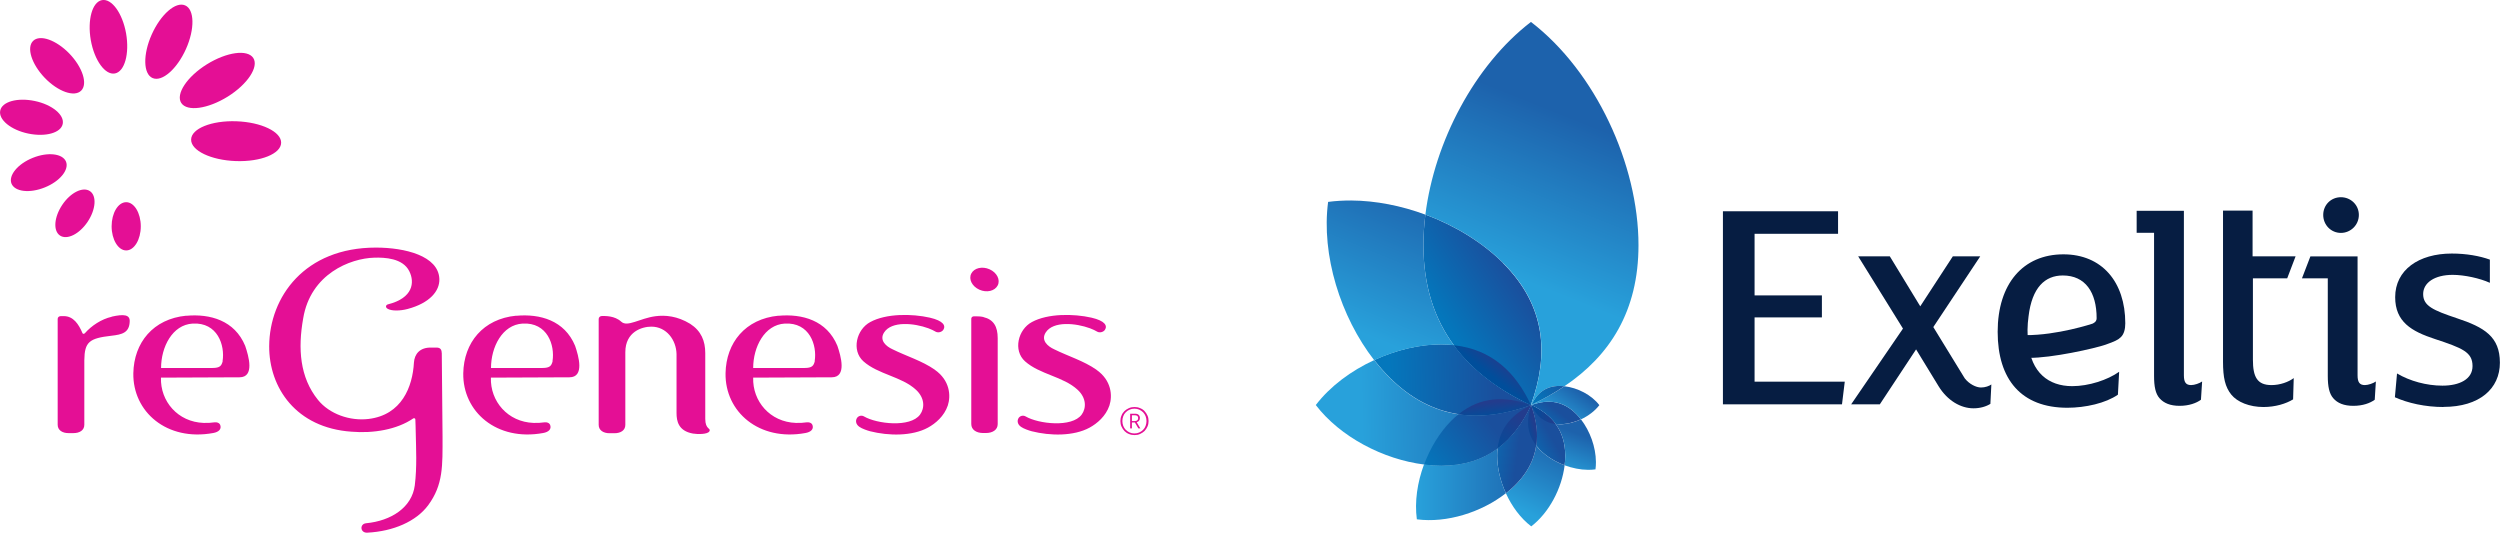 <svg width="228" height="49" viewBox="0 0 228 49" fill="none" xmlns="http://www.w3.org/2000/svg">
<g clip-path="url(#clip0_197_2)">
<path d="M140.101 40.637C139.921 41.891 139.331 43.1 138.206 44.226C137.939 44.493 137.647 44.75 137.339 44.992C137.883 46.185 138.679 47.265 139.649 48.005C141.282 46.751 142.437 44.539 142.694 42.436C141.836 42.118 141.045 41.634 140.45 41.038C140.322 40.909 140.203 40.776 140.101 40.637Z" fill="url(#paint0_linear_197_2)"/>
<path d="M140.168 39.804C140.173 38.873 139.978 37.917 139.628 36.955C139.628 36.955 139.618 36.955 139.613 36.96C138.858 38.575 137.873 39.922 136.584 40.878C136.558 41.094 136.543 41.321 136.543 41.557C136.543 42.678 136.83 43.881 137.339 44.987C137.647 44.745 137.939 44.493 138.206 44.221C139.577 42.848 140.152 41.357 140.162 39.799L140.168 39.804Z" fill="url(#paint1_linear_197_2)"/>
<path d="M139.654 36.945C139.654 36.945 139.644 36.976 139.639 36.986C139.978 37.937 140.173 38.878 140.162 39.799C140.162 40.081 140.142 40.359 140.101 40.632C140.209 40.765 140.322 40.899 140.45 41.033C141.045 41.629 141.836 42.112 142.694 42.431C142.73 42.133 142.75 41.84 142.75 41.552C142.75 39.223 141.513 37.814 139.649 36.945H139.654Z" fill="url(#paint2_linear_197_2)"/>
<path d="M139.618 36.945C137.364 37.762 135.146 38.107 133.01 37.783C130.803 37.449 128.687 36.4 126.705 34.415C126.223 33.931 125.761 33.402 125.324 32.841C123.219 33.813 121.314 35.222 120 36.94C122.223 39.845 126.151 41.896 129.873 42.364C130.402 42.431 130.926 42.467 131.439 42.467C135.577 42.467 138.073 40.261 139.623 36.945H139.618Z" fill="url(#paint3_linear_197_2)"/>
<path d="M136.584 40.878C135.233 41.886 133.549 42.462 131.434 42.462C130.921 42.462 130.397 42.426 129.868 42.359C129.262 43.994 129 45.758 129.216 47.362C131.942 47.722 135.12 46.719 137.338 44.981C136.83 43.876 136.543 42.673 136.543 41.552C136.543 41.315 136.558 41.094 136.584 40.873V40.878Z" fill="url(#paint4_linear_197_2)"/>
<path d="M139.623 36.945C137.369 37.762 135.151 38.107 133.015 37.783C132.795 37.958 132.579 38.148 132.363 38.364C131.306 39.428 130.443 40.837 129.878 42.364C130.407 42.431 130.931 42.467 131.444 42.467C135.583 42.467 138.078 40.261 139.628 36.945H139.623Z" fill="url(#paint5_linear_197_2)"/>
<path d="M138.037 36.127C138.098 36.163 138.16 36.194 138.216 36.225C138.155 36.194 138.093 36.158 138.037 36.127Z" fill="url(#paint6_linear_197_2)"/>
<path d="M137.046 35.536C137.046 35.536 137.097 35.566 137.118 35.582C137.092 35.566 137.066 35.551 137.046 35.536Z" fill="url(#paint7_linear_197_2)"/>
<path d="M136.568 35.227C136.568 35.227 136.594 35.243 136.604 35.253C136.594 35.243 136.579 35.238 136.568 35.227Z" fill="url(#paint8_linear_197_2)"/>
<path d="M138.55 36.405C138.643 36.451 138.735 36.497 138.827 36.549C138.735 36.502 138.643 36.456 138.55 36.405Z" fill="url(#paint9_linear_197_2)"/>
<path d="M136.106 34.909C136.106 34.909 136.118 34.914 136.118 34.92C136.118 34.92 136.106 34.914 136.106 34.909Z" fill="url(#paint10_linear_197_2)"/>
<path d="M139.623 36.94C139.438 36.852 139.259 36.765 139.084 36.677C139.264 36.765 139.444 36.852 139.623 36.94Z" fill="url(#paint11_linear_197_2)"/>
<path d="M138.827 36.549C138.735 36.503 138.643 36.456 138.55 36.405C138.437 36.343 138.329 36.287 138.216 36.225C138.155 36.194 138.093 36.158 138.037 36.127C137.908 36.055 137.78 35.983 137.657 35.906C137.616 35.88 137.575 35.86 137.534 35.834C137.395 35.752 137.256 35.664 137.118 35.577C137.092 35.562 137.066 35.546 137.046 35.531C136.897 35.438 136.753 35.341 136.609 35.243C136.599 35.233 136.584 35.227 136.573 35.217C136.419 35.114 136.271 35.011 136.122 34.904C136.122 34.904 136.111 34.898 136.111 34.893C134.741 33.911 133.554 32.78 132.594 31.469C132.225 31.428 131.845 31.402 131.444 31.402C129.442 31.402 127.296 31.921 125.329 32.831C125.766 33.392 126.228 33.921 126.71 34.405C130.613 38.313 135.049 38.59 139.628 36.929C139.444 36.842 139.264 36.755 139.089 36.667C139.002 36.626 138.92 36.58 138.838 36.539L138.827 36.549Z" fill="url(#paint12_linear_197_2)"/>
<path d="M137.102 24.003C135.218 22.116 132.707 20.578 129.996 19.57C129.878 20.511 129.817 21.447 129.817 22.362C129.817 26.101 130.828 29.088 132.589 31.479C133.549 32.785 134.741 33.922 136.106 34.904C136.106 34.904 136.117 34.909 136.117 34.914C136.265 35.022 136.414 35.125 136.568 35.228C136.579 35.238 136.594 35.243 136.604 35.253C136.748 35.351 136.897 35.444 137.041 35.541C137.066 35.557 137.092 35.572 137.113 35.587C137.251 35.675 137.39 35.757 137.528 35.845C137.57 35.87 137.611 35.891 137.652 35.917C137.78 35.989 137.903 36.066 138.032 36.138C138.093 36.174 138.155 36.205 138.211 36.235C138.324 36.297 138.432 36.359 138.545 36.415C138.637 36.462 138.73 36.508 138.822 36.559C138.904 36.6 138.987 36.647 139.074 36.688C139.254 36.775 139.433 36.863 139.613 36.95C141.277 32.364 140.994 27.921 137.092 24.013L137.102 24.003Z" fill="url(#paint13_linear_197_2)"/>
<path d="M136.609 35.253C136.753 35.351 136.902 35.443 137.046 35.541C136.897 35.448 136.753 35.351 136.609 35.253Z" fill="url(#paint14_linear_197_2)"/>
<path d="M136.609 35.253C136.753 35.351 136.902 35.443 137.046 35.541C136.897 35.448 136.753 35.351 136.609 35.253Z" fill="url(#paint15_linear_197_2)"/>
<path d="M138.217 36.225C138.33 36.287 138.437 36.349 138.55 36.405C138.437 36.343 138.33 36.287 138.217 36.225Z" fill="url(#paint16_linear_197_2)"/>
<path d="M138.217 36.225C138.33 36.287 138.437 36.349 138.55 36.405C138.437 36.343 138.33 36.287 138.217 36.225Z" fill="url(#paint17_linear_197_2)"/>
<path d="M137.657 35.906C137.785 35.978 137.908 36.055 138.037 36.127C137.908 36.055 137.78 35.983 137.657 35.906Z" fill="url(#paint18_linear_197_2)"/>
<path d="M137.657 35.906C137.785 35.978 137.908 36.055 138.037 36.127C137.908 36.055 137.78 35.983 137.657 35.906Z" fill="url(#paint19_linear_197_2)"/>
<path d="M136.106 34.908C134.735 33.926 133.549 32.795 132.589 31.484C133.549 32.79 134.735 33.926 136.106 34.908Z" fill="url(#paint20_linear_197_2)"/>
<path d="M136.106 34.908C134.735 33.926 133.549 32.795 132.589 31.484C133.549 32.79 134.735 33.926 136.106 34.908Z" fill="url(#paint21_linear_197_2)"/>
<path d="M137.118 35.582C137.256 35.669 137.395 35.752 137.534 35.839C137.395 35.757 137.256 35.669 137.118 35.582Z" fill="url(#paint22_linear_197_2)"/>
<path d="M137.118 35.582C137.256 35.669 137.395 35.752 137.534 35.839C137.395 35.757 137.256 35.669 137.118 35.582Z" fill="url(#paint23_linear_197_2)"/>
<path d="M142.242 38.693C142.113 38.693 141.99 38.683 141.872 38.672C142.432 39.428 142.75 40.374 142.75 41.557C142.75 41.845 142.729 42.138 142.694 42.436C143.387 42.693 144.126 42.843 144.835 42.848H144.845C145.071 42.848 145.292 42.837 145.507 42.806C145.538 42.591 145.548 42.375 145.548 42.148C145.548 42.143 145.548 42.133 145.548 42.128C145.538 40.77 145.009 39.315 144.183 38.246C143.556 38.534 142.878 38.698 142.242 38.698V38.693Z" fill="url(#paint24_linear_197_2)"/>
<path d="M139.654 36.945C140.096 37.891 140.784 38.549 141.877 38.672C141.338 37.937 140.573 37.377 139.654 36.945Z" fill="url(#paint25_linear_197_2)"/>
<path d="M144.182 38.241C144.044 38.061 143.9 37.891 143.741 37.737C142.971 36.966 142.134 36.642 141.261 36.631C140.737 36.631 140.203 36.739 139.659 36.935C139.659 36.935 139.659 36.935 139.659 36.94C140.578 37.372 141.338 37.932 141.882 38.668C142 38.683 142.124 38.688 142.252 38.688C142.889 38.688 143.566 38.524 144.193 38.236L144.182 38.241Z" fill="url(#paint26_linear_197_2)"/>
<path d="M139.623 36.94C138.227 33.942 136.045 31.859 132.589 31.484C134.299 33.808 136.722 35.582 139.623 36.94Z" fill="url(#paint27_linear_197_2)"/>
<path d="M139.618 36.945C137.292 36.101 135.038 36.153 133.01 37.783C135.146 38.107 137.364 37.762 139.618 36.945Z" fill="url(#paint28_linear_197_2)"/>
<path d="M140.167 39.804C140.173 38.883 139.983 37.943 139.644 36.991C139.459 37.516 139.351 38.035 139.356 38.539V38.554C139.361 39.279 139.592 39.979 140.106 40.637C140.147 40.364 140.167 40.087 140.167 39.804Z" fill="url(#paint29_linear_197_2)"/>
<path d="M139.649 36.945C139.649 36.945 139.634 36.95 139.628 36.955C139.628 36.965 139.639 36.981 139.639 36.991C139.639 36.976 139.649 36.96 139.654 36.95L139.649 36.945Z" fill="url(#paint30_linear_197_2)"/>
<path d="M139.613 36.96C137.96 37.747 136.805 38.961 136.584 40.879C137.872 39.922 138.853 38.575 139.613 36.96Z" fill="url(#paint31_linear_197_2)"/>
<path d="M139.624 36.945C139.624 36.95 139.619 36.956 139.613 36.962C139.613 36.962 139.624 36.962 139.63 36.956C139.63 36.956 139.63 36.95 139.63 36.945H139.624Z" fill="url(#paint32_linear_197_2)"/>
<path d="M132.589 31.484C130.828 29.088 129.817 26.106 129.817 22.367C129.817 21.452 129.878 20.516 129.997 19.575C127.799 18.763 125.473 18.3 123.235 18.285H123.229C122.516 18.285 121.812 18.321 121.124 18.413C120.488 23.252 122.254 28.898 125.324 32.847C127.296 31.937 129.437 31.417 131.439 31.417C131.84 31.417 132.22 31.443 132.589 31.484Z" fill="url(#paint33_linear_197_2)"/>
<path d="M142.683 35.222C141.754 35.849 140.743 36.41 139.669 36.919C139.669 36.924 139.664 36.934 139.659 36.94C140.203 36.744 140.737 36.631 141.261 36.636C142.134 36.641 142.971 36.965 143.741 37.742C143.895 37.896 144.044 38.066 144.182 38.246C144.845 37.937 145.446 37.49 145.861 36.95C145.148 36.014 143.874 35.361 142.683 35.227V35.222Z" fill="url(#paint34_linear_197_2)"/>
<path d="M142.242 35.197C142.386 35.197 142.534 35.207 142.678 35.222C146.827 32.43 149.43 28.368 149.43 22.362C149.43 14.994 145.512 6.52 139.623 2C134.468 5.959 130.823 12.947 129.996 19.57C132.707 20.573 135.218 22.11 137.102 24.003C141.004 27.91 141.282 32.353 139.623 36.94C139.623 36.94 139.649 36.924 139.664 36.919C140.157 35.886 140.943 35.197 142.242 35.197Z" fill="url(#paint35_linear_197_2)"/>
<path d="M142.242 35.196C140.943 35.196 140.157 35.88 139.664 36.919C140.737 36.415 141.749 35.849 142.678 35.222C142.529 35.207 142.385 35.196 142.242 35.196Z" fill="url(#paint36_linear_197_2)"/>
<path d="M168.242 34.811L167.99 36.873H157.131V19.267H167.631V21.323H160.017V26.938H166.157V28.944H160.017V34.811H168.242Z" fill="#061D42"/>
<path d="M181.54 36.821C181.149 37.073 180.595 37.238 179.984 37.238C178.818 37.238 177.607 36.538 176.801 35.227L174.747 31.864L171.441 36.873H168.827L173.551 29.967L169.464 23.375H172.349L175.127 27.936L178.1 23.375H180.6L176.318 29.828L179.183 34.502C179.594 35.032 180.225 35.34 180.667 35.34C181.057 35.34 181.416 35.202 181.612 35.063L181.524 36.816L181.54 36.821Z" fill="#061D42"/>
<path d="M200.727 36.456C200.311 36.76 199.643 37.012 198.781 37.012C197.918 37.012 197.338 36.76 196.948 36.318C196.583 35.901 196.45 35.258 196.45 34.286V21.231H194.863V19.226H199.171V34.23C199.171 34.873 199.361 35.119 199.833 35.119C200.141 35.119 200.609 34.955 200.834 34.79L200.727 36.456Z" fill="#061D42"/>
<path d="M209.126 36.425C208.49 36.816 207.514 37.12 206.431 37.12C205.152 37.12 204.043 36.672 203.489 35.983C202.934 35.284 202.739 34.451 202.739 32.98V19.205H205.435V23.38H209.357L208.592 25.386H205.466V32.811C205.466 34.369 205.851 35.12 207.16 35.12C207.935 35.12 208.71 34.842 209.188 34.482L209.131 36.431L209.126 36.425Z" fill="#061D42"/>
<path d="M213.49 21.241C212.597 21.241 211.878 20.521 211.878 19.601C211.878 18.68 212.597 17.986 213.49 17.986C214.384 17.986 215.128 18.686 215.128 19.601C215.128 20.516 214.384 21.241 213.49 21.241ZM216.576 36.456C216.155 36.765 215.488 37.012 214.625 37.012C213.763 37.012 213.177 36.765 212.792 36.317C212.428 35.901 212.294 35.258 212.294 34.286V25.386H209.938L210.708 23.385H215.01V34.23C215.01 34.873 215.205 35.119 215.678 35.119C215.981 35.119 216.453 34.955 216.679 34.79L216.576 36.456Z" fill="#061D42"/>
<path d="M222.861 37.12C221.166 37.12 219.605 36.76 218.414 36.23L218.609 34.06C219.775 34.754 221.305 35.171 222.748 35.171C224.303 35.171 225.495 34.59 225.495 33.386C225.495 32.111 224.575 31.746 222.049 30.913C219.934 30.219 218.44 29.355 218.44 27.103C218.44 24.625 220.576 23.123 223.605 23.123C224.935 23.123 226.157 23.344 227.076 23.678V25.792C226.157 25.375 224.74 25.067 223.687 25.067C222.024 25.067 220.992 25.792 220.992 26.82C220.992 27.9 221.906 28.296 224.047 29.016C226.578 29.849 227.99 30.707 227.99 33.078C227.99 35.448 226.131 37.109 222.85 37.109L222.861 37.12Z" fill="#061D42"/>
<path d="M193.436 30.733C193.713 30.456 193.826 30.008 193.826 29.484C193.826 25.699 191.685 23.195 188.184 23.195C184.492 23.195 182.187 25.895 182.187 30.26C182.187 34.626 184.353 37.187 188.543 37.187C190.181 37.187 192.044 36.77 193.154 35.994L193.266 33.906C192.209 34.657 190.489 35.217 188.99 35.217C186.802 35.217 185.247 33.952 184.985 31.325C184.872 30.482 184.892 29.659 185.005 28.841C185.319 26.224 186.499 25.123 188.127 25.123C190.181 25.123 191.213 26.656 191.213 29.016C191.213 29.181 191.172 29.36 190.833 29.52C190.833 29.52 187.608 30.59 184.708 30.564C184.081 30.559 184.497 32.626 185.011 32.636C187.085 32.667 191.069 31.772 192.034 31.433C192.881 31.134 193.179 30.991 193.431 30.739L193.436 30.733Z" fill="#061D42"/>
</g>
<g clip-path="url(#clip1_197_2)">
<path d="M11.51 18.44C10.77 18.44 10.18 19.43 10.18 20.64C10.18 21.85 10.78 22.84 11.51 22.84C12.24 22.84 12.84 21.85 12.84 20.64C12.84 19.43 12.24 18.44 11.51 18.44Z" fill="#E40F95"/>
<path d="M8.2 17.43C7.56 17 6.43 17.56 5.68 18.68C4.93 19.8 4.83 21.05 5.47 21.48C6.11 21.91 7.24 21.35 7.99 20.23C8.74 19.11 8.84 17.86 8.2 17.43Z" fill="#E40F95"/>
<path d="M6.02 14.74C5.71 14 4.36 13.84 2.98 14.4C1.61 14.95 0.75 16.01 1.05 16.75C1.36 17.49 2.71 17.65 4.09 17.09C5.46 16.54 6.32 15.48 6.02 14.74Z" fill="#E40F95"/>
<path d="M5.72 11.3C5.89 10.48 4.75 9.54 3.17 9.21C1.59 8.88 0.18 9.27 0.02 10.09C-0.15 10.91 0.99 11.85 2.57 12.18C4.15 12.51 5.56 12.12 5.72 11.3Z" fill="#E40F95"/>
<path d="M7.4 8.27C8.02 7.66 7.54 6.15 6.33 4.89C5.12 3.64 3.64 3.12 3.02 3.73C2.4 4.34 2.88 5.85 4.09 7.11C5.3 8.36 6.78 8.88 7.4 8.27Z" fill="#E40F95"/>
<path d="M10.48 6.7C11.37 6.53 11.82 4.9 11.5 3.05C11.17 1.2 10.19 -0.15 9.3 0.01C8.41 0.18 7.96 1.81 8.28 3.66C8.61 5.51 9.59 6.86 10.47 6.7H10.48Z" fill="#E40F95"/>
<path d="M13.92 7.12C14.78 7.49 16.14 6.3 16.96 4.47C17.78 2.64 17.74 0.85 16.88 0.49C16.02 0.12 14.66 1.31 13.84 3.14C13.02 4.97 13.06 6.76 13.92 7.12Z" fill="#E40F95"/>
<path d="M16.53 9.39C17.06 10.2 18.95 9.94 20.77 8.81C22.58 7.68 23.62 6.1 23.1 5.29C22.57 4.48 20.68 4.74 18.86 5.87C17.05 7 16.01 8.58 16.53 9.39Z" fill="#E40F95"/>
<path d="M21.56 11.06C19.29 10.98 17.44 11.73 17.43 12.73C17.41 13.73 19.24 14.61 21.51 14.69C23.78 14.77 25.63 14.02 25.64 13.02C25.66 12.02 23.83 11.14 21.56 11.06Z" fill="#E40F95"/>
<path d="M104.65 37.9C104.58 37.74 104.49 37.61 104.38 37.49C104.27 37.37 104.13 37.28 103.97 37.22C103.81 37.15 103.65 37.12 103.47 37.12C103.29 37.12 103.12 37.15 102.96 37.22C102.8 37.29 102.67 37.38 102.55 37.49C102.43 37.61 102.34 37.74 102.28 37.9C102.21 38.06 102.18 38.22 102.18 38.4C102.18 38.58 102.21 38.75 102.28 38.9C102.35 39.06 102.44 39.19 102.55 39.31C102.67 39.43 102.8 39.52 102.96 39.58C103.12 39.65 103.28 39.68 103.47 39.68C103.66 39.68 103.82 39.65 103.97 39.58C104.13 39.51 104.26 39.42 104.38 39.31C104.49 39.19 104.58 39.06 104.65 38.9C104.72 38.74 104.75 38.58 104.75 38.4C104.75 38.22 104.72 38.05 104.65 37.9ZM104.48 38.84C104.43 38.98 104.35 39.1 104.25 39.2C104.15 39.3 104.04 39.38 103.9 39.44C103.77 39.5 103.62 39.53 103.46 39.53C103.3 39.53 103.15 39.5 103.02 39.44C102.89 39.38 102.77 39.3 102.67 39.2C102.57 39.1 102.5 38.98 102.44 38.84C102.39 38.7 102.36 38.56 102.36 38.4C102.36 38.24 102.39 38.1 102.44 37.96C102.49 37.82 102.57 37.7 102.67 37.6C102.77 37.5 102.88 37.42 103.02 37.36C103.15 37.3 103.3 37.27 103.46 37.27C103.62 37.27 103.77 37.3 103.9 37.36C104.03 37.42 104.15 37.5 104.25 37.6C104.35 37.7 104.42 37.82 104.48 37.96C104.53 38.1 104.56 38.24 104.56 38.4C104.56 38.55 104.53 38.7 104.48 38.84ZM103.89 38.36C103.94 38.29 103.96 38.21 103.96 38.11C103.96 38.01 103.92 37.91 103.85 37.84C103.78 37.77 103.67 37.73 103.52 37.73H103.07V39.07H103.23V38.53H103.5L103.82 39.07H104L103.67 38.51C103.77 38.48 103.84 38.42 103.89 38.36ZM103.23 38.4V37.87H103.48C103.69 37.87 103.8 37.95 103.8 38.12C103.8 38.21 103.78 38.27 103.73 38.32C103.68 38.37 103.61 38.4 103.52 38.4H103.23Z" fill="#E40F95"/>
<path d="M10.19 28.89C9.25 29.1 8.34 29.71 7.75 30.38C7.68 30.46 7.56 30.48 7.52 30.38C7.18 29.57 6.69 28.83 5.82 28.83C5.79 28.83 5.57 28.83 5.55 28.83C5.39 28.83 5.26 28.93 5.26 29.08V30.44C5.26 31.65 5.26 37.3 5.26 38.74C5.26 39.24 5.7 39.5 6.24 39.5H6.7C7.25 39.5 7.69 39.25 7.69 38.74C7.69 37.08 7.69 34.35 7.69 32.86C7.71 31.17 8.15 30.85 10.16 30.62C11.13 30.51 11.82 30.35 11.83 29.27C11.83 28.7 11.29 28.63 10.18 28.88L10.19 28.89ZM64.32 38.19C64.32 36.19 64.32 34.2 64.32 32.2C64.32 31.1 63.95 30.18 62.94 29.53C61.77 28.82 60.68 28.72 59.77 28.84C58.35 29.03 57.22 29.86 56.66 29.34C56.05 28.78 55.18 28.82 54.89 28.82C54.73 28.82 54.6 28.94 54.6 29.09C54.6 31.5 54.6 37.31 54.6 38.75C54.6 39.25 55.04 39.51 55.58 39.51C55.7 39.51 55.93 39.51 56.04 39.51C56.59 39.51 57.03 39.26 57.03 38.75C57.03 37.09 57.03 33.61 57.03 32.12C57.03 30.24 58.57 29.79 59.4 29.79C60.78 29.79 61.67 31 61.7 32.29C61.7 32.62 61.7 36.17 61.7 37.67C61.7 38.39 61.86 39.3 63.19 39.54C63.58 39.61 64.55 39.63 64.7 39.33C64.87 39.03 64.32 39.2 64.32 38.2V38.19ZM47.08 28.79C44.06 29.08 42.3 31.25 42.25 34.04C42.19 37.55 45.3 40.27 49.54 39.49C50.04 39.4 50.26 39.15 50.2 38.85C50.15 38.54 49.84 38.49 49.62 38.52C49.37 38.56 49.02 38.58 48.67 38.57C46.3 38.49 44.7 36.59 44.77 34.44L51.93 34.41C53.33 34.41 52.77 32.48 52.45 31.54C51.49 29.22 49.25 28.6 47.07 28.8L47.08 28.79ZM50.4 32.94C50.29 33.35 50.17 33.56 49.45 33.56H44.78C44.78 31.66 45.8 29.62 47.66 29.51C49.93 29.38 50.62 31.49 50.39 32.93L50.4 32.94ZM71 28.79C67.98 29.08 66.22 31.25 66.17 34.04C66.11 37.55 69.22 40.27 73.46 39.49C73.96 39.4 74.18 39.15 74.12 38.85C74.07 38.54 73.76 38.49 73.54 38.52C73.29 38.56 72.94 38.58 72.59 38.57C70.22 38.49 68.62 36.59 68.69 34.44L75.85 34.41C77.25 34.41 76.69 32.48 76.37 31.54C75.41 29.22 73.17 28.6 70.99 28.8L71 28.79ZM74.31 32.94C74.2 33.35 74.08 33.56 73.36 33.56H68.69C68.69 31.66 69.71 29.62 71.57 29.51C73.84 29.38 74.53 31.49 74.3 32.93L74.31 32.94ZM16.99 28.79C13.97 29.08 12.21 31.25 12.16 34.04C12.1 37.55 15.21 40.27 19.45 39.49C19.95 39.4 20.17 39.15 20.11 38.85C20.06 38.54 19.75 38.49 19.53 38.52C19.28 38.56 18.93 38.58 18.58 38.57C16.21 38.49 14.61 36.59 14.68 34.44L21.84 34.41C23.24 34.41 22.68 32.48 22.36 31.54C21.4 29.22 19.16 28.6 16.98 28.8L16.99 28.79ZM20.31 32.94C20.2 33.35 20.08 33.56 19.36 33.56H14.69C14.69 31.66 15.71 29.62 17.57 29.51C19.84 29.38 20.53 31.49 20.3 32.93L20.31 32.94ZM89.69 28.91C89.38 28.84 89.11 28.85 88.81 28.85C88.68 28.85 88.58 28.95 88.58 29.07C88.58 31.46 88.58 36.27 88.58 38.67C88.58 39.2 89.05 39.48 89.62 39.49C89.7 39.49 89.85 39.49 89.93 39.49C90.51 39.49 90.99 39.21 90.99 38.68C90.99 36.54 90.99 32.26 90.99 30.84C90.99 29.79 90.62 29.14 89.69 28.92V28.91ZM85.26 33.72C84.08 32.9 82.68 32.49 81.39 31.85C80.84 31.6 80.16 31.05 80.63 30.32C81.31 29.26 83.36 29.46 84.67 29.94C84.96 30.05 85.14 30.14 85.33 30.25C85.54 30.37 85.88 30.3 86.03 30.08C86.27 29.71 86.05 29.26 84.8 28.97C83.17 28.6 80.82 28.58 79.37 29.37C78.1 30.05 77.64 31.96 78.74 32.95C80.08 34.15 82.24 34.34 83.54 35.55C84.35 36.3 84.34 37.22 83.91 37.81C83.02 39.02 79.96 38.66 78.8 37.98C78.55 37.83 78.23 37.94 78.12 38.19C78.02 38.41 78.06 38.71 78.38 38.93C78.62 39.1 79.09 39.26 79.35 39.33C81.04 39.76 83.18 39.79 84.63 39C85.31 38.63 86.11 37.96 86.44 36.98C86.73 36.09 86.64 34.69 85.25 33.72H85.26ZM100 33.72C98.82 32.9 97.42 32.49 96.13 31.85C95.58 31.6 94.9 31.05 95.37 30.32C96.05 29.26 98.1 29.46 99.41 29.94C99.7 30.05 99.88 30.14 100.07 30.25C100.28 30.37 100.62 30.3 100.77 30.08C101.01 29.71 100.79 29.26 99.54 28.97C97.91 28.6 95.56 28.58 94.11 29.37C92.84 30.05 92.38 31.96 93.48 32.95C94.82 34.15 96.98 34.34 98.28 35.55C99.09 36.3 99.08 37.22 98.65 37.81C97.76 39.02 94.7 38.66 93.54 37.98C93.29 37.83 92.97 37.94 92.86 38.19C92.76 38.41 92.8 38.71 93.12 38.93C93.36 39.1 93.83 39.26 94.09 39.33C95.78 39.76 97.92 39.79 99.37 39C100.05 38.63 100.85 37.96 101.18 36.98C101.47 36.09 101.38 34.69 99.99 33.72H100ZM90.25 24.56C89.58 24.26 88.84 24.44 88.58 24.95C88.32 25.46 88.65 26.12 89.32 26.42C89.99 26.72 90.73 26.54 90.99 26.03C91.25 25.52 90.92 24.86 90.25 24.56ZM40.28 32.17C40.28 31.88 40.15 31.7 39.82 31.7H39.31C38.29 31.68 37.8 32.29 37.75 33.07C37.63 35.26 36.65 37.85 33.6 38.21C31.92 38.41 30.05 37.77 29 36.47C27.34 34.42 27.16 31.79 27.65 29.04C28.32 24.98 31.94 23.56 34.13 23.5C35.08 23.47 36.74 23.54 37.33 24.74C37.83 25.74 37.69 27.18 35.37 27.76C35.19 27.81 35.11 28.03 35.37 28.17C35.73 28.37 36.49 28.36 37.17 28.18C39.2 27.64 40.11 26.53 40.07 25.44C39.99 23.33 36.93 22.58 34.28 22.58C27.79 22.58 24.58 27.07 24.55 31.56C24.53 35.37 27.01 39.02 32.05 39.37C34.05 39.54 36.2 39.18 37.69 38.16C37.77 38.11 37.88 38.16 37.88 38.25C37.88 38.25 37.92 39.3 37.92 39.65C37.94 40.8 38.04 42.58 37.83 44.26C37.57 46.28 35.68 47.5 33.39 47.72C32.78 47.78 32.84 48.61 33.49 48.58C35.88 48.46 37.95 47.55 39.04 46.09C40.44 44.2 40.36 42.45 40.36 39.81C40.36 39.81 40.3 33.65 40.29 32.17H40.28Z" fill="#E40F95"/>
</g>
<defs>
<linearGradient id="paint0_linear_197_2" x1="138.863" y1="46.591" x2="141.993" y2="40.255" gradientUnits="userSpaceOnUse">
<stop stop-color="#28A1DB"/>
<stop offset="1" stop-color="#1D62AC"/>
</linearGradient>
<linearGradient id="paint1_linear_197_2" x1="134.838" y1="40.483" x2="138.448" y2="40.964" gradientUnits="userSpaceOnUse">
<stop stop-color="#0477BC"/>
<stop offset="1" stop-color="#1A4F9D"/>
</linearGradient>
<linearGradient id="paint2_linear_197_2" x1="138.617" y1="41.177" x2="141.345" y2="39.596" gradientUnits="userSpaceOnUse">
<stop stop-color="#0477BC"/>
<stop offset="1" stop-color="#1A4F9D"/>
</linearGradient>
<linearGradient id="paint3_linear_197_2" x1="124.184" y1="37.752" x2="139.403" y2="37.403" gradientUnits="userSpaceOnUse">
<stop stop-color="#28A1DB"/>
<stop offset="1" stop-color="#1D62AC"/>
</linearGradient>
<linearGradient id="paint4_linear_197_2" x1="129.144" y1="44.159" x2="140.167" y2="44.159" gradientUnits="userSpaceOnUse">
<stop stop-color="#28A1DB"/>
<stop offset="1" stop-color="#1D62AC"/>
</linearGradient>
<linearGradient id="paint5_linear_197_2" x1="130.145" y1="42.76" x2="135.892" y2="38.542" gradientUnits="userSpaceOnUse">
<stop stop-color="#0477BC"/>
<stop offset="1" stop-color="#1A4F9D"/>
</linearGradient>
<linearGradient id="paint6_linear_197_2" x1="138.037" y1="36.179" x2="138.216" y2="36.179" gradientUnits="userSpaceOnUse">
<stop stop-color="#0477BC"/>
<stop offset="1" stop-color="#1A4F9D"/>
</linearGradient>
<linearGradient id="paint7_linear_197_2" x1="137.046" y1="35.561" x2="137.118" y2="35.561" gradientUnits="userSpaceOnUse">
<stop stop-color="#0477BC"/>
<stop offset="1" stop-color="#1A4F9D"/>
</linearGradient>
<linearGradient id="paint8_linear_197_2" x1="136.568" y1="35.238" x2="136.609" y2="35.238" gradientUnits="userSpaceOnUse">
<stop stop-color="#0477BC"/>
<stop offset="1" stop-color="#1A4F9D"/>
</linearGradient>
<linearGradient id="paint9_linear_197_2" x1="138.55" y1="36.477" x2="138.827" y2="36.477" gradientUnits="userSpaceOnUse">
<stop stop-color="#0477BC"/>
<stop offset="1" stop-color="#1A4F9D"/>
</linearGradient>
<linearGradient id="paint10_linear_197_2" x1="136.106" y1="34.909" x2="136.123" y2="34.909" gradientUnits="userSpaceOnUse">
<stop stop-color="#0477BC"/>
<stop offset="1" stop-color="#1A4F9D"/>
</linearGradient>
<linearGradient id="paint11_linear_197_2" x1="139.079" y1="36.806" x2="139.623" y2="36.806" gradientUnits="userSpaceOnUse">
<stop stop-color="#0477BC"/>
<stop offset="1" stop-color="#1A4F9D"/>
</linearGradient>
<linearGradient id="paint12_linear_197_2" x1="126.726" y1="34.831" x2="136.399" y2="34.57" gradientUnits="userSpaceOnUse">
<stop stop-color="#0477BC"/>
<stop offset="1" stop-color="#1A4F9D"/>
</linearGradient>
<linearGradient id="paint13_linear_197_2" x1="132.153" y1="30.029" x2="138.53" y2="25.785" gradientUnits="userSpaceOnUse">
<stop stop-color="#0477BC"/>
<stop offset="1" stop-color="#1A4F9D"/>
</linearGradient>
<linearGradient id="paint14_linear_197_2" x1="126.746" y1="35.669" x2="136.425" y2="35.408" gradientUnits="userSpaceOnUse">
<stop stop-color="#0477BC"/>
<stop offset="1" stop-color="#1A4F9D"/>
</linearGradient>
<linearGradient id="paint15_linear_197_2" x1="136.06" y1="35.906" x2="142.443" y2="31.657" gradientUnits="userSpaceOnUse">
<stop stop-color="#0477BC"/>
<stop offset="1" stop-color="#1A4F9D"/>
</linearGradient>
<linearGradient id="paint16_linear_197_2" x1="126.772" y1="36.636" x2="136.45" y2="36.37" gradientUnits="userSpaceOnUse">
<stop stop-color="#0477BC"/>
<stop offset="1" stop-color="#1A4F9D"/>
</linearGradient>
<linearGradient id="paint17_linear_197_2" x1="136.969" y1="37.264" x2="143.347" y2="33.015" gradientUnits="userSpaceOnUse">
<stop stop-color="#0477BC"/>
<stop offset="1" stop-color="#1A4F9D"/>
</linearGradient>
<linearGradient id="paint18_linear_197_2" x1="126.767" y1="36.318" x2="136.44" y2="36.056" gradientUnits="userSpaceOnUse">
<stop stop-color="#0477BC"/>
<stop offset="1" stop-color="#1A4F9D"/>
</linearGradient>
<linearGradient id="paint19_linear_197_2" x1="136.661" y1="36.806" x2="143.043" y2="32.562" gradientUnits="userSpaceOnUse">
<stop stop-color="#0477BC"/>
<stop offset="1" stop-color="#1A4F9D"/>
</linearGradient>
<linearGradient id="paint20_linear_197_2" x1="126.685" y1="33.402" x2="136.363" y2="33.14" gradientUnits="userSpaceOnUse">
<stop stop-color="#0477BC"/>
<stop offset="1" stop-color="#1A4F9D"/>
</linearGradient>
<linearGradient id="paint21_linear_197_2" x1="134.284" y1="33.237" x2="140.666" y2="28.988" gradientUnits="userSpaceOnUse">
<stop stop-color="#0477BC"/>
<stop offset="1" stop-color="#1A4F9D"/>
</linearGradient>
<linearGradient id="paint22_linear_197_2" x1="126.757" y1="35.998" x2="136.43" y2="35.737" gradientUnits="userSpaceOnUse">
<stop stop-color="#0477BC"/>
<stop offset="1" stop-color="#1A4F9D"/>
</linearGradient>
<linearGradient id="paint23_linear_197_2" x1="136.363" y1="36.353" x2="142.741" y2="32.11" gradientUnits="userSpaceOnUse">
<stop stop-color="#0477BC"/>
<stop offset="1" stop-color="#1A4F9D"/>
</linearGradient>
<linearGradient id="paint24_linear_197_2" x1="142.699" y1="43.408" x2="144.114" y2="39.62" gradientUnits="userSpaceOnUse">
<stop stop-color="#28A1DB"/>
<stop offset="1" stop-color="#1D62AC"/>
</linearGradient>
<linearGradient id="paint25_linear_197_2" x1="139.654" y1="37.809" x2="141.877" y2="37.809" gradientUnits="userSpaceOnUse">
<stop stop-color="#004E9B"/>
<stop offset="1" stop-color="#233C8D"/>
</linearGradient>
<linearGradient id="paint26_linear_197_2" x1="140.578" y1="39.305" x2="142.029" y2="37.456" gradientUnits="userSpaceOnUse">
<stop stop-color="#0477BC"/>
<stop offset="1" stop-color="#1A4F9D"/>
</linearGradient>
<linearGradient id="paint27_linear_197_2" x1="136.04" y1="34.291" x2="137.166" y2="32.889" gradientUnits="userSpaceOnUse">
<stop stop-color="#004E9B"/>
<stop offset="1" stop-color="#233C8D"/>
</linearGradient>
<linearGradient id="paint28_linear_197_2" x1="136.373" y1="38.004" x2="136.245" y2="36.652" gradientUnits="userSpaceOnUse">
<stop stop-color="#004E9B"/>
<stop offset="1" stop-color="#233C8D"/>
</linearGradient>
<linearGradient id="paint29_linear_197_2" x1="138.961" y1="39.043" x2="140.014" y2="38.776" gradientUnits="userSpaceOnUse">
<stop stop-color="#004E9B"/>
<stop offset="1" stop-color="#233C8D"/>
</linearGradient>
<linearGradient id="paint30_linear_197_2" x1="135.67" y1="45.018" x2="138.804" y2="38.682" gradientUnits="userSpaceOnUse">
<stop stop-color="#28A1DB"/>
<stop offset="1" stop-color="#1D62AC"/>
</linearGradient>
<linearGradient id="paint31_linear_197_2" x1="136.106" y1="41.264" x2="138.617" y2="37.92" gradientUnits="userSpaceOnUse">
<stop stop-color="#004E9B"/>
<stop offset="1" stop-color="#233C8D"/>
</linearGradient>
<linearGradient id="paint32_linear_197_2" x1="128.175" y1="36.956" x2="140.219" y2="36.956" gradientUnits="userSpaceOnUse">
<stop stop-color="#28A1DB"/>
<stop offset="1" stop-color="#1D62AC"/>
</linearGradient>
<linearGradient id="paint33_linear_197_2" x1="124.549" y1="30.523" x2="130.103" y2="17.139" gradientUnits="userSpaceOnUse">
<stop stop-color="#28A1DB"/>
<stop offset="1" stop-color="#1D62AC"/>
</linearGradient>
<linearGradient id="paint34_linear_197_2" x1="141.836" y1="38.24" x2="143.776" y2="35.513" gradientUnits="userSpaceOnUse">
<stop stop-color="#28A1DB"/>
<stop offset="1" stop-color="#1D62AC"/>
</linearGradient>
<linearGradient id="paint35_linear_197_2" x1="138.201" y1="25.288" x2="143.93" y2="10.958" gradientUnits="userSpaceOnUse">
<stop stop-color="#28A1DB"/>
<stop offset="1" stop-color="#1D62AC"/>
</linearGradient>
<linearGradient id="paint36_linear_197_2" x1="140.214" y1="36.749" x2="142.897" y2="34.331" gradientUnits="userSpaceOnUse">
<stop stop-color="#0477BC"/>
<stop offset="1" stop-color="#1A4F9D"/>
</linearGradient>
<clipPath id="clip0_197_2">
<rect width="108" height="46" fill="white" transform="translate(120 2)"/>
</clipPath>
<clipPath id="clip1_197_2">
<rect width="104.75" height="48.56" fill="white"/>
</clipPath>
</defs>
</svg>

